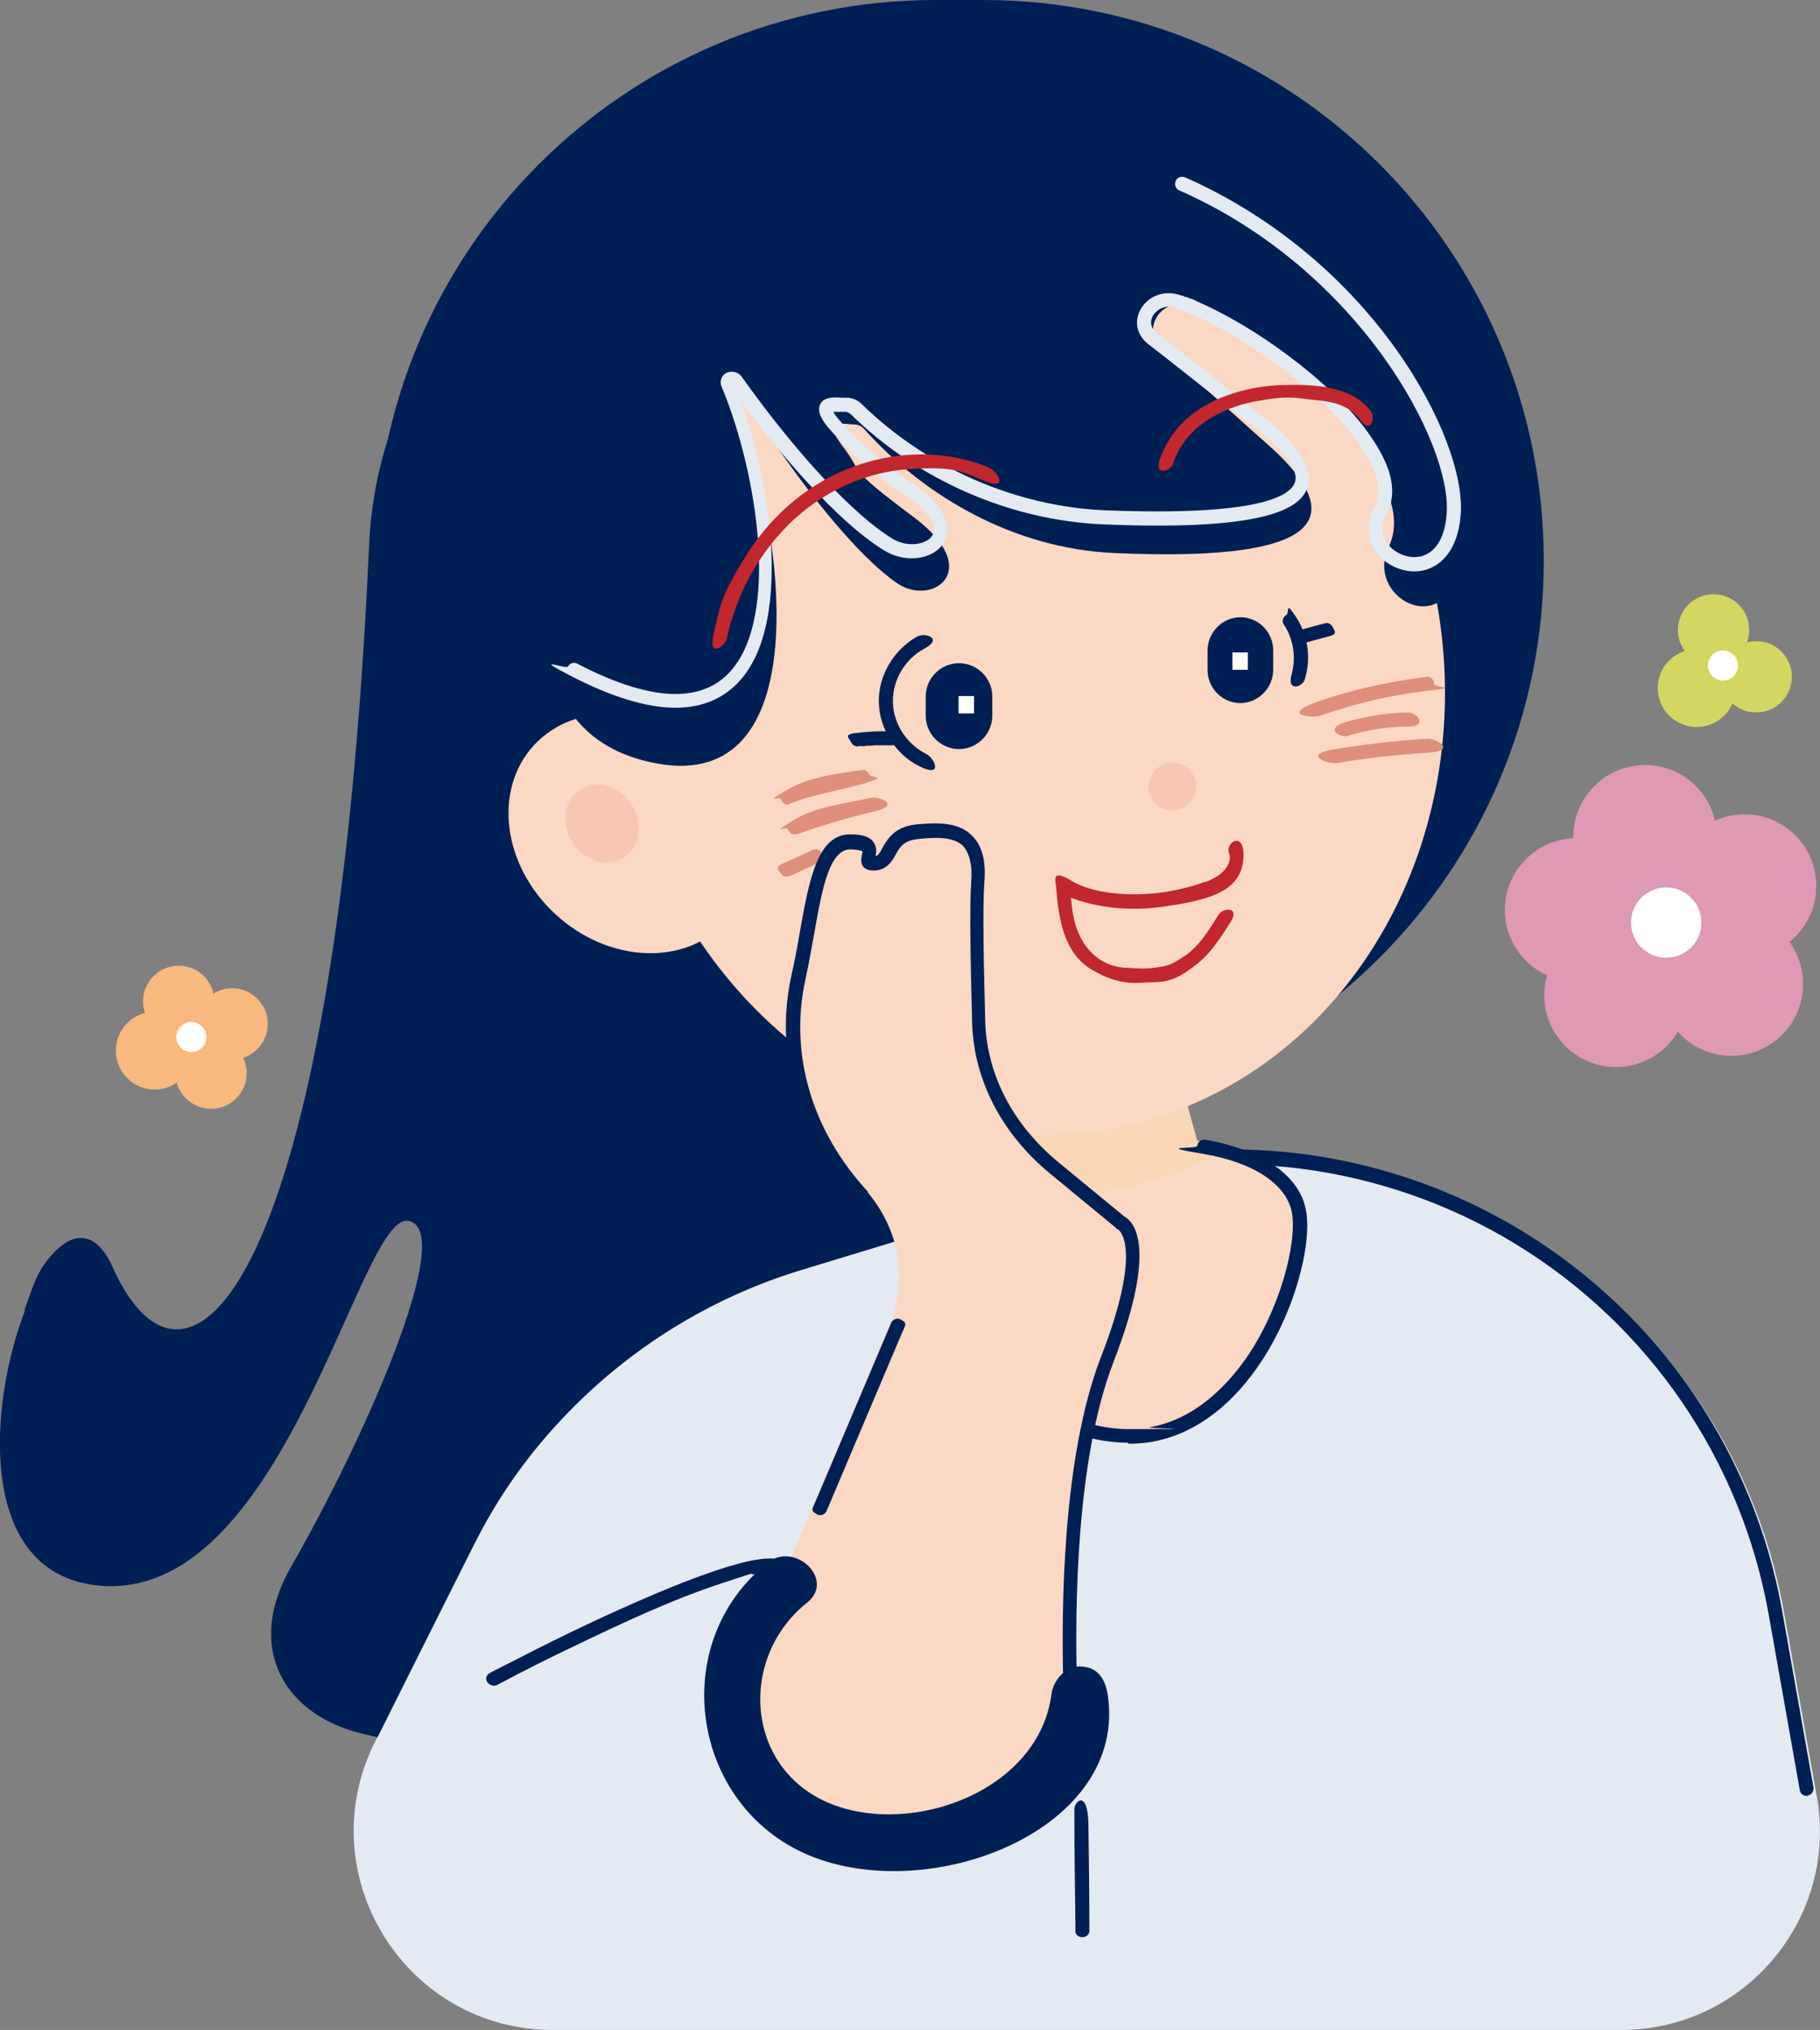 <?xml version="1.0" encoding="UTF-8"?>
<svg id="_レイヤー_1" data-name="レイヤー 1" xmlns="http://www.w3.org/2000/svg" version="1.1" viewBox="0 0 388.1 432.8">
  <rect x="0" y="0" width="388.1" height="432.8" fill="#808080" stroke="none"/>
  <defs>
    <style>
      .cls-1 {
        fill: #001f54;
      }

      .cls-1, .cls-2, .cls-3, .cls-4, .cls-5, .cls-6, .cls-7, .cls-8, .cls-9, .cls-10, .cls-11 {
        stroke-width: 0px;
      }

      .cls-2 {
        fill: #fad8c3;
      }

      .cls-3 {
        fill: #fad6b4;
      }

      .cls-3, .cls-5 {
        mix-blend-mode: multiply;
      }

      .cls-3, .cls-5, .cls-12 {
        isolation: isolate;
      }

      .cls-4 {
        fill: #e4eaf2;
      }

      .cls-5 {
        fill: #f7c7b1;
      }

      .cls-6 {
        fill: #f7b97d;
      }

      .cls-7 {
        fill: #d4d662;
      }

      .cls-8 {
        fill: #df8f7a;
      }

      .cls-9 {
        fill: #c1272d;
      }

      .cls-10 {
        fill: #fff;
      }

      .cls-11 {
        fill: #df98b5;
      }
    </style>
  </defs>
  <g class="cls-12">
    <g id="_レイヤー_1-2" data-name=" レイヤー 1">
      <g>
        <path class="cls-1" d="M209.6,239.2h-10.1c-60.3,0-110.2-44.6-118.4-102.6-.8-5.6-1.2-11.2-1.2-17h0C79.9,53.5,133.4,0,199.5,0h10.1c66.1,0,119.6,53.5,119.6,119.6h0c0,66.1-53.5,119.6-119.6,119.6h0Z"/>
        <path class="cls-1" d="M5.2,279.3c1.3-3.4,2.2-6.9,4.3-9.8,5-7,10.6-8,14.5.6,15.8,35.6,47.6,4.9,54.7-153.8,3.3-73.2,92.8-109.8,142-70.2,49.2,39.5,76.7,119.7,41.4,169.7-47.4,67.2-86.4,52.5-122.9,118.7-32.1,58-99.1,37.5-77-.7,14.6-25.3,35.5-71.5,24.9-73.5s-26.4,82.3-66.6,77.7c-25.8-3-22.7-39.1-15.2-58.5v-.2h-.1Z"/>
        <path class="cls-4" d="M80,371.3l21.2-42.2c14.5-28.8,40.1-50.4,71-59.8l57.9-17.6c67.5-20.5,137.8,22.5,150.3,91.9l7,39.3c4.7,26-15.3,49.9-41.7,49.9H117.9c-31.6,0-52.1-33.3-37.9-61.5h0Z"/>
        <path class="cls-1" d="M385.5,382.9c-.8.1-1.6-.4-1.7-1.2l-6.7-37.8c-5.9-32.7-25.5-61.3-53.8-78.6-28.3-17.3-62.8-21.7-94.6-12.1l-57.9,17.6c-30.3,9.2-55.8,30.7-70.1,59l-20.2,40.6-3.1-.8,20.6-41.2c14.6-29,40.8-51.1,71.9-60.6l57.9-17.6c32.6-9.9,67.9-5.4,97,12.4s49.2,47.2,55.2,80.7l6.7,37.8c.1.8-.4,1.6-1.2,1.7h0Z"/>
        <path class="cls-2" d="M277,257.4c-1.3-7.3-9.8-12.4-21.7-14.1l-8.4-30.4-42,11.6,7.2,26.1c-10.9,5.7-17.5,13.5-16.2,20.9,2,11.4,27.2,37.3,49.6,33.4s33.5-36.1,31.5-47.5Z"/>
        <path class="cls-3" d="M255.3,243.3l-8.4-30.4-42,11.6,7.2,26.1c-1.8.9-3.5,2-5.1,3,9.5,1.9,19.5,2.1,29.5.3,9.2-1.6,17.8-4.8,25.7-9.2-2.1-.6-4.4-1.1-6.8-1.5h-.1Z"/>
        <ellipse class="cls-2" cx="219.6" cy="144.3" rx="88.2" ry="97.9" transform="translate(-21.7 40.3) rotate(-10)"/>
        <ellipse class="cls-2" cx="134.3" cy="177.7" rx="23.4" ry="27.8" transform="translate(-87.4 156.3) rotate(-47.4)"/>
        <ellipse class="cls-5" cx="128.4" cy="175.5" rx="7.5" ry="8.6" transform="translate(-74.9 98.3) rotate(-33)"/>
        <circle class="cls-5" cx="250" cy="167.7" r="5.1"/>
        <path class="cls-1" d="M252.9,36.1c-25.6-9.5-39.3-9-58.5-5.7-3.5.6-7.1,2-10.9,3-43.8,11.7-59.5,47.4-65.8,80.2-4.2,22.2-1.9,44.8,22.5,49.2,33.4,6,28-46.7,16.7-77.5-.5-1.3,1.1-1.6,1.6-.9,12.3,19.5,24.7,34.5,32.9,40,7.4,5,18.6-2.8,3.5-14.1-15.1-11.3-10.4-8.9-15.1-15s0-4.9,2.4-4.8h0c.8,0,1.6.4,2.1,1,13,14.5,32,25.4,53.1,26.4,48.1,2.2,49.3-8.9,32.3-23.7-2.1-1.8-12.9-11.6-22-19.8-4.5-4,0-11.3,5.6-9,5.6,2.3.4,0,.5.2,13.1,5.4,30.1,19.6,37.8,31.4,3.9,6,7.6,13.2,4.5,19.7-5.4,11.4,14.5,21.3,15.8.2,1.1-18.4-19.6-61.5-59.4-80.8h.4Z"/>
        <path class="cls-4" d="M144.1,150.9c-6.2,0-13.7-2.3-22.4-6.8s-1-1.3-.6-2h0c.4-.7,1.3-1,2-.6,14.6,7.6,25.2,8.5,31.6,2.7,6.8-6.2,7.6-18.7,7-28.1-.7-11-3.7-23.8-7.8-33.6-.5-1.1-.1-2.3.8-2.9,1.1-.6,2.5-.4,3.3.5h0c11.8,16.6,24.2,29.9,32.4,34.8,3.2,1.9,7.2,1.2,8.4-.7,1-1.7-.1-5-6.5-9.2-4.1-2.7-10-7.3-15.3-13.4-1.5-1.7-2.9-3.7-2.1-5.4.8-1.7,3.1-1.5,4.8-1.4h.9c1.1,0,2.3.5,3.1,1.3,14,13.7,33,21.9,52,22.7,32.9,1.3,39.4-3.1,40.4-5.9,1-2.6-2.3-7-9.2-12.2-.9-.7-3.2-2.5-6.5-5.1-4.3-3.4-10.2-8.1-15.5-12.2-2.5-1.9-3.1-4.8-1.7-7.4,1.4-2.6,4.8-4.4,8.7-3,.3,0,.6.2.8.3.2,0,.4,0,.7.2.8.3,1.3.4,1.4.5l.3.2c12.7,5.4,28.2,17,35.8,26.9,4,5.4,8.2,12.4,4.6,18.9-1.6,2.9-.3,5.1.6,6.2,1.8,2.1,4.8,3.1,7.3,2.3,3-1,4.8-4.2,5.1-9.2,1-14.5-18.3-51.6-57-68.7-.8-.3-1.1-1.2-.8-2h0c.3-.8,1.2-1.1,2-.8,40.6,18,59.9,56,58.8,71.7-.6,8.5-4.8,11.1-7.2,11.9-3.6,1.2-7.9-.2-10.5-3.2-2.3-2.8-2.6-6.3-.9-9.6,2.8-5.1-.9-11-4.4-15.7-7.7-10.1-24.7-22.5-37.1-27l-.5-.2c-2.4-.9-4.3.3-5.1,1.7-.3.6-.9,2.2.9,3.6,5.3,4.1,11.2,8.8,15.5,12.2,3.1,2.5,5.5,4.4,6.4,5.1,8.4,6.4,11.7,11.5,10.2,15.7-1.5,4-7.5,9.3-43.4,7.8-19.8-.8-39.5-9.3-54-23.5-.2-.2-.7-.5-1.1-.5h-2.6c.2.4.6,1,1.4,1.9,5.1,5.8,10.8,10.2,14.7,12.8,10,6.6,8.5,11.5,7.4,13.3-2.2,3.5-8,4.3-12.4,1.7-8-4.7-19.3-16.5-30.7-31.8,3.3,9.3,5.7,20.5,6.3,30.2.6,10-.2,23.5-7.9,30.5-3.3,3-7.5,4.5-12.6,4.5h.2Z"/>
        <path class="cls-8" d="M281.5,152.6c7.4-2.6,15-4.4,22.8-5.3s1.5-.6,1.5-1.5-.7-1.6-1.5-1.5c-8,1-16,2.7-23.6,5.4s-1,3.5.8,2.9h0Z"/>
        <path class="cls-8" d="M287.6,156.8c4.1-1.2,8.4-1.9,12.7-1.9s1.9-3,0-3c-4.6.1-9.1.8-13.5,2.1s-1.1,3.4.8,2.9h0Z"/>
        <path class="cls-8" d="M285.1,162.7c6.4-1.1,12.8-1.8,19.3-2.2s1.9-3.1,0-3c-6.7.4-13.4,1.2-20.1,2.3s-1.1,3.2.8,2.9h0Z"/>
        <path class="cls-8" d="M168.3,171.4c5.2-2.1,10.8-2.8,16.1-4.4s1.2-1.1,1-1.8-1-1.2-1.8-1c-5.5.8-11.3,1.5-16.1,4.4s-1.3,1-1,1.8,1.1,1.4,1.8,1h0Z"/>
        <path class="cls-8" d="M169.8,177.9c5.5-1.9,11-3.6,16.7-4.9s1.1-3.3-.8-2.9c-5.6,1.3-11.7,1.8-16.7,4.9s-1.3,1-1,1.8,1.1,1.3,1.8,1h0Z"/>
        <path class="cls-8" d="M168.6,186.7c2-.9,4.1-1.9,6.1-2.8s.9-1.4.5-2.1-1.3-.9-2.1-.5c-2,.9-4.1,1.9-6.1,2.8s-.9,1.4-.5,2.1,1.3.9,2.1.5h0Z"/>
        <path class="cls-1" d="M204.5,141.4h0c3.9,0,7.1,3.2,7.1,7.1v4.1c0,3.9-3.2,7.1-7.1,7.1h0c-3.9,0-7.1-3.2-7.1-7.1v-4.1c0-3.9,3.2-7.1,7.1-7.1Z"/>
        <path class="cls-1" d="M264.5,131.6h0c3.9,0,7,3.2,7,7.1v4.1c0,3.9-3.2,7.1-7,7.1h0c-3.9,0-7-3.2-7-7.1v-4.1c0-3.9,3.2-7.1,7-7.1Z"/>
        <path class="cls-1" d="M195.6,135.7c-5,2.8-8.3,8.3-8.2,14s3.6,11.2,8.7,13.7,3.2-1.7,1.5-2.6c-4.2-2.1-7.1-6.4-7.2-11.1s2.6-9.2,6.7-11.4.2-3.5-1.5-2.6h0Z"/>
        <path class="cls-1" d="M190.2,156c-2.6-.2-5.2,0-7.8.3s-1.3,1.1-1,1.8,1,1.2,1.8,1,.3,0,.5,0h.2c-.1,0-.2,0,0,0,.3,0,.6,0,.9-.1.6,0,1.2,0,1.8-.1h3.6c1.2,0,1.5-.7,1.5-1.5s-.7-1.4-1.5-1.5h0Z"/>
        <path class="cls-1" d="M278.3,144.6c1.3-4.3.6-9.2-1.9-13s-1.3-1-2.1-.5-1,1.4-.5,2.1c2.1,3.2,2.6,7.1,1.6,10.7s2.4,2.7,2.9.8h0Z"/>
        <path class="cls-1" d="M277.3,137.3c2-.5,4-1.1,6-1.6s1.3-1.1,1-1.8-1-1.3-1.8-1c-2,.5-4,1.1-6,1.6s-1.3,1.1-1,1.8,1,1.3,1.8,1h0Z"/>
        <rect class="cls-10" x="204.4" y="148.4" width="3.3" height="3.7"/>
        <rect class="cls-10" x="262.8" y="139.1" width="3.3" height="3.7"/>
        <path class="cls-1" d="M240.6,307.6c-22.4,0-44.4-24.3-46.3-35-1.4-7.8,5-16.2,17-22.5l1.4,2.7c-10.8,5.6-16.6,12.9-15.4,19.3,1.8,10.3,23.1,32.6,43.4,32.6s3-.1,4.5-.4c9.6-1.7,16.3-8.8,20.3-14.4,7.4-10.5,11.1-24.7,10-31.3-1.1-6.1-8.2-10.8-19-12.6s-1.3-.9-1.2-1.7h0c.1-.9.9-1.4,1.7-1.3,12.2,2.1,20.2,7.7,21.5,15.1,1.3,7.2-2.4,22.1-10.5,33.6-6.2,8.8-13.9,14.2-22.3,15.7-1.7.3-3.4.4-5.1.4v-.2h0Z"/>
        <path class="cls-2" d="M222.1,372.1c3.9-5.2,6-11.3,5.8-17.5-.4-15.1,0-46.4,7.9-67,10.2-26.2,3-29.3,3-29.3l-14.2-11.7c-9.9-8.2-15.7-19.3-16.1-30.9-.3-10.9-.6-23.9-.2-29.9.8-11.5-6.3-11.5-13.1-10.8-6.7.7-5,6.5-9,6.7s2.7-4.3-4.9-4.6-8.1,14.4-11.3,28.7c-3.7,16.5,1.3,33.6,13.7,46.9h0c8,8.5,10.2,19.8,5.9,30l-30.9,73c-3.2,7.6-2.9,16,1.1,23.4,8.9,16.4,28.9,37.4,62.1-6.9h.2Z"/>
        <path class="cls-1" d="M226.7,357.1c-.3-13.1-.3-46,8-67.6,9.3-23.8,3.8-27.4,3.7-27.4h-.3v-.2l-14.2-11.7c-10.3-8.5-16.2-19.9-16.6-32-.3-12.1-.6-24.2-.2-30.1.3-3.7-.4-6.3-1.8-7.8-2.1-2-6.1-1.8-9.6-1.4-3,.3-3.8,1.7-4.7,3.3-.8,1.4-1.8,3.2-4.4,3.4-.8,0-1.8,0-2.5-.8-.7-.9-.4-1.9-.3-2.6,0-.2.2-.6.1-.7,0,0-.5-.3-2.4-.4-4.6-.2-6.2,8.3-7.9,18.1-.6,3.1-1.1,6.2-1.8,9.4-3.6,16,1.3,32.6,13.3,45.5l-2.2,2c-12.7-13.7-17.9-31.3-14.1-48.3.7-3.1,1.3-6.3,1.8-9.3,2-11.2,3.8-20.9,11-20.6,2.5,0,4,.6,4.7,1.7.7,1,.6,2.1.4,2.9.6-.1.9-.6,1.5-1.8,1-1.7,2.5-4.4,7-4.9,4.2-.4,9-.7,12,2.3,2.2,2.1,3.1,5.4,2.7,10.1-.4,5.8-.1,18.3.2,29.8.4,11.2,5.9,21.8,15.6,29.8l14.1,11.6c1.8,1,7.3,6.1-2.4,31.1-8.1,21-8.1,53.5-7.8,66.4h-3v.2h0ZM186,182.7h0Z"/>
        <path class="cls-1" d="M163.7,333.2c-21.6,17.1-16.4,51.9,8.9,62.4,26.2,10.8,68-5.7,63.6-34.3-.7-4.5-3.1-6-6-6s-5.6,2.8-6,6c-2.7,20.4-29.4,30.3-47,23.3-18.4-7.4-19.8-31.2-5.1-42.9,6.1-4.8-2.5-13.2-8.5-8.5h.1Z"/>
        <path class="cls-1" d="M106.1,359.2c5.6-3,11.2-5.8,16.9-8.5,10-4.8,20.2-9.6,30.8-13.1s4.7-1.5,7.1-2,1.7-.3,2.5-.4.8,0,1.2,0h.6c.2,0,.7,0,.3,0,.8.1,1.6-.2,1.8-1s-.2-1.7-1-1.8c-3.7-.5-7.5.6-11,1.6-5.2,1.6-10.3,3.6-15.3,5.7-9.9,4.2-19.6,8.8-29.1,13.7-2.1,1.1-4.2,2.1-6.3,3.2s-.2,3.5,1.5,2.6h0Z"/>
        <path class="cls-1" d="M190.1,281.9c-4.8,11.3-9.6,22.7-14.4,34s-1.4,3.2-2.1,4.8-.2,1.6.5,2.1,1.7.2,2.1-.5c4.8-11.3,9.6-22.7,14.4-34,4.8-11.3,1.4-3.2,2.1-4.8s.2-1.6-.5-2.1-1.7-.2-2.1.5h0Z"/>
        <path class="cls-1" d="M229.1,385.8c0,7.5.1,15.1.2,22.6s0,2.1,0,3.2c0,1.9,3,1.9,3,0,0-7.5-.1-15.1-.2-22.6s-3-5.1-3-3.2h0Z"/>
        <path class="cls-9" d="M155,135.9c2.1-9.1,6.6-17.6,13.3-24.2s16-11.1,25.7-11.7,11,.5,16.1,2.6,2.6-2.2.8-2.9c-9.6-4-20.6-3.6-30.2.3s-17,10.8-22.2,19.4-5,10.2-6.3,15.7,2.5,2.7,2.9.8h-.1Z"/>
        <path class="cls-9" d="M250.2,98.7c2.5-7.5,10-11.7,17.4-13.1s8.7-.7,13-.3,7.2,1.3,9.5,4.3,3.3-.6,2.1-2.1c-4.2-5.4-12.7-5.6-18.9-5.4s-14.4,2.1-19.9,6.9c-2.8,2.4-4.9,5.5-6.1,9s2.3,2.6,2.9.8h0Z"/>
        <path class="cls-9" d="M257,188c-2.4.9-6.2,1.9-9.4,2.3-6.8.9-14.7.2-19.1-2.5s-3.4,0-3.3,1.2c.5,6.5,1.5,14.2,7.7,17.8s9.6,2.7,13.3,2.6,5.4-1.1,8.7-3.6c3.3-2.5,5.4-5.9,7.5-9.2s-1.6-3.2-2.6-1.5c-2,3.2-4.1,6.7-7.3,8.8s-3.6,2-6.1,2.4-4.7.1-6.9,0c-4-.4-7.1-2.7-9-6.3s-2-7.2-2.3-10.9l-2.3,1.3c7.2,3.3,15.1,4,22.9,2.8,7.8-1.2,15.6-2.7,16.3-9.7s-4.3-3.8-2.9-1.3c0,0,1,3.5-5.2,5.9Z"/>
      </g>
      <g>
        <g>
          <circle class="cls-11" cx="350.8" cy="178.4" r="15.3"/>
          <circle class="cls-11" cx="372" cy="188.9" r="15.3"/>
          <circle class="cls-11" cx="336.2" cy="194" r="15.3"/>
          <circle class="cls-11" cx="344.6" cy="212.2" r="15.3"/>
          <circle class="cls-11" cx="369.2" cy="209.8" r="15.3"/>
        </g>
        <circle class="cls-10" cx="355.3" cy="196.7" r="7.5"/>
      </g>
      <g>
        <g>
          <circle class="cls-7" cx="365.4" cy="134.3" r="7.6"/>
          <circle class="cls-7" cx="361.8" cy="146.7" r="8.3"/>
          <circle class="cls-7" cx="374.5" cy="144.3" r="7.6"/>
        </g>
        <circle class="cls-10" cx="367.4" cy="141.9" r="3.2"/>
      </g>
      <g>
        <g>
          <circle class="cls-6" cx="38.1" cy="213.5" r="7.6"/>
          <circle class="cls-6" cx="45" cy="228.8" r="7.6"/>
          <circle class="cls-6" cx="33" cy="224" r="8.3"/>
          <circle class="cls-6" cx="49.5" cy="218.3" r="7.6"/>
        </g>
        <circle class="cls-10" cx="40.8" cy="221.1" r="3.2"/>
      </g>
    </g>
  </g>
</svg>